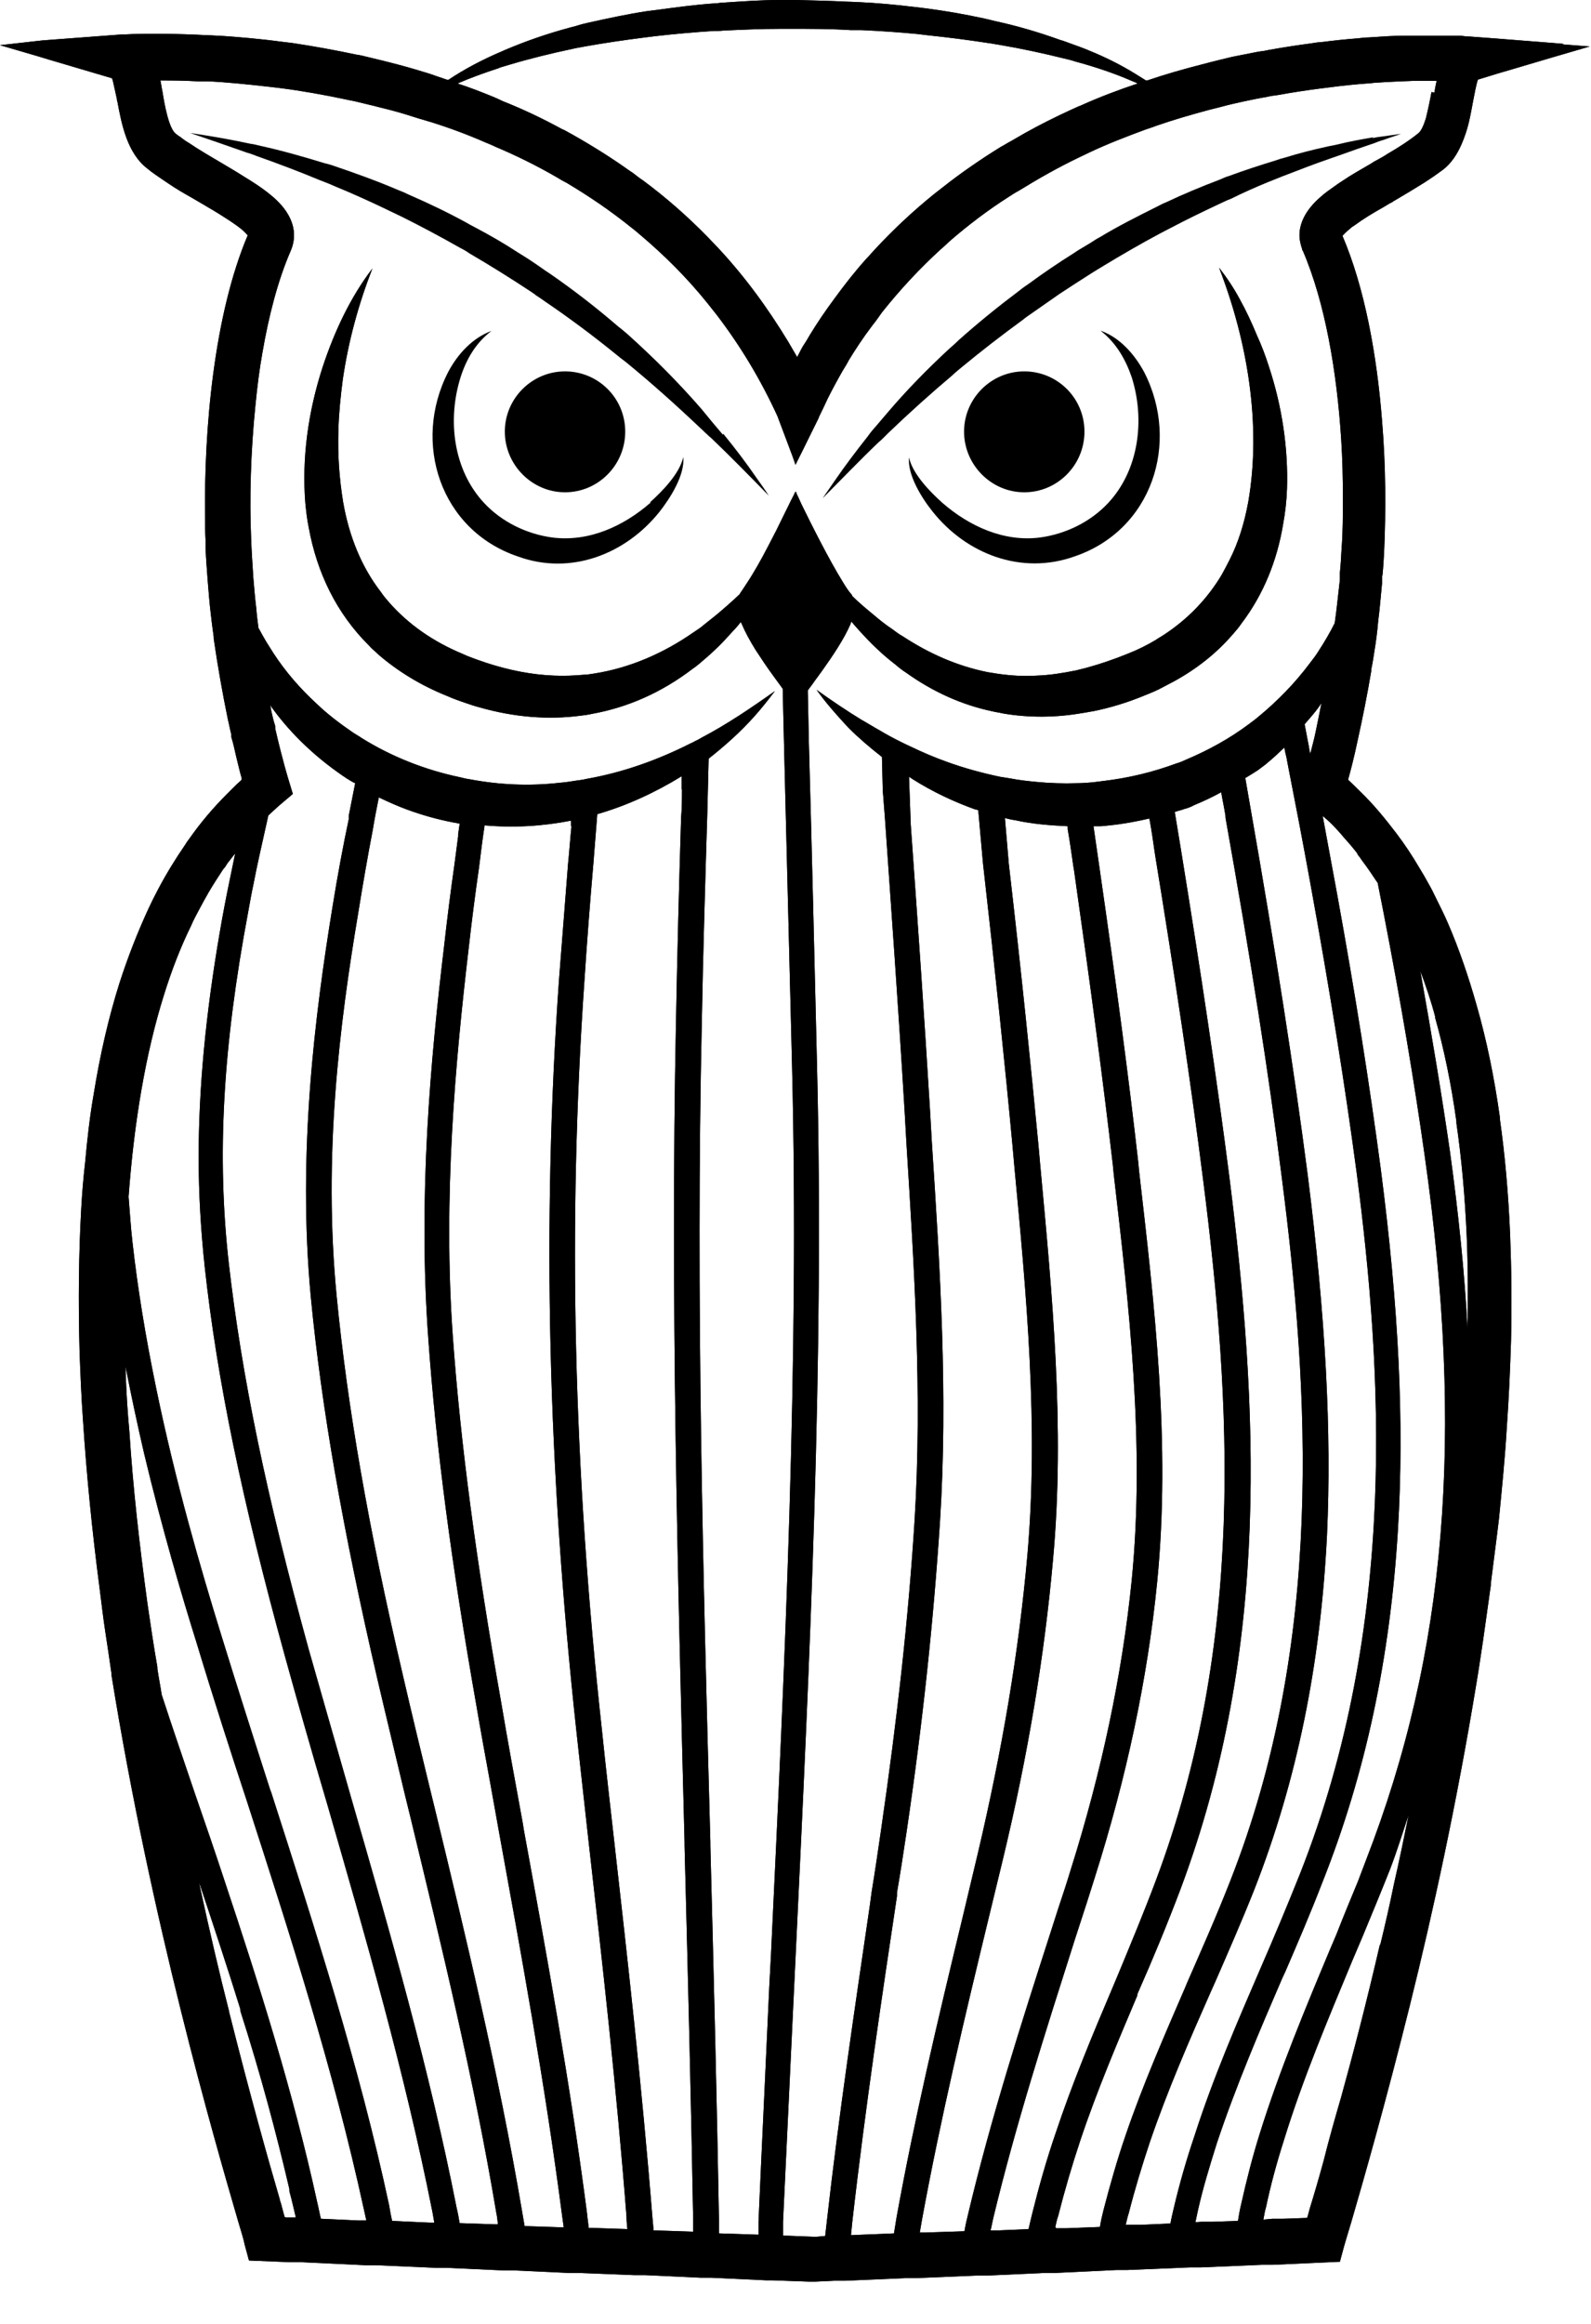 <svg width="37" height="54" viewBox="0 0 37 54" fill="none" xmlns="http://www.w3.org/2000/svg">
<path d="M33.29 2.14C33.26 2.31 33.21 2.55 33.16 2.75C33.11 2.91 33.05 3.05 32.98 3.1C32.77 3.27 32.52 3.43 32.26 3.58C32.19 3.63 32.11 3.67 32.04 3.71C31.98 3.74 31.93 3.77 31.87 3.81C31.65 3.94 31.43 4.06 31.24 4.19C31.16 4.24 31.09 4.29 31.02 4.34C30.92 4.41 30.82 4.48 30.73 4.56C30.34 4.89 30.22 5.21 30.22 5.47C30.22 5.58 30.25 5.69 30.28 5.78C30.28 5.8 30.29 5.82 30.3 5.83C30.82 7.04 31.09 8.65 31.19 10.2C31.22 10.66 31.23 11.12 31.23 11.55C31.23 11.97 31.23 12.37 31.2 12.74C31.19 12.93 31.18 13.12 31.16 13.31V13.47C31.12 13.8 31.09 14.14 31.04 14.48C30.93 14.7 30.8 14.92 30.67 15.12C30.61 15.22 30.54 15.31 30.47 15.4C30.12 15.87 29.71 16.29 29.26 16.66C29.19 16.72 29.12 16.77 29.04 16.83C28.6 17.16 28.11 17.43 27.59 17.65C27.52 17.68 27.44 17.72 27.36 17.74C26.82 17.94 26.25 18.08 25.65 18.15C25.57 18.16 25.49 18.17 25.41 18.18C25.29 18.19 25.17 18.2 25.04 18.2C24.73 18.21 24.41 18.2 24.1 18.17C23.9 18.15 23.7 18.13 23.5 18.09C23.42 18.08 23.33 18.06 23.25 18.05C22.83 17.96 22.42 17.85 22.01 17.7C21.73 17.6 21.45 17.48 21.18 17.35C21.09 17.31 21.01 17.27 20.93 17.23C20.77 17.15 20.62 17.07 20.47 16.98C20.36 16.92 20.15 16.79 20.04 16.73C19.68 16.51 19.34 16.28 18.99 16.03C19.21 16.34 19.47 16.63 19.73 16.91C19.97 17.15 20.24 17.38 20.51 17.59L20.53 18.38C20.55 18.59 20.56 18.79 20.58 19.01C20.71 20.89 20.89 23.36 21.04 25.86L21.08 26.57C21.26 29.44 21.45 32.4 21.27 35.32C21.13 37.57 20.87 39.91 20.49 42.52C20.42 43 20.35 43.49 20.27 43.97L20.23 44.27C19.88 46.66 19.51 49.13 19.23 51.61L19.19 51.96L18.97 51.98L18.21 51.95V51.63C18.28 50.14 18.35 48.66 18.42 47.19L18.51 45.3C18.83 38.58 19.17 31.63 19 24.75C18.94 22.25 18.88 19.72 18.81 17.22L18.78 15.75L18.73 16.13C18.73 16.13 18.75 16.1 18.76 16.08C18.8 16.02 18.85 15.96 18.9 15.89C18.96 15.8 19.04 15.7 19.11 15.6C19.36 15.25 19.63 14.85 19.78 14.5C19.78 14.48 19.8 14.46 19.8 14.44C19.85 14.51 19.92 14.58 19.98 14.65C20.25 14.95 20.53 15.22 20.82 15.44C20.9 15.51 20.99 15.58 21.07 15.63C21.7 16.08 22.37 16.38 23.08 16.53C23.16 16.55 23.25 16.56 23.33 16.58C23.92 16.68 24.54 16.68 25.17 16.57C25.25 16.56 25.33 16.54 25.41 16.53C25.81 16.45 26.21 16.33 26.62 16.16C26.77 16.1 26.92 16.04 27.06 15.96C27.14 15.92 27.21 15.88 27.29 15.84C27.84 15.54 28.3 15.17 28.67 14.74C28.74 14.66 28.81 14.58 28.87 14.49C29.38 13.82 29.7 13.03 29.84 12.18C29.89 11.91 29.92 11.64 29.93 11.36C29.96 10.43 29.82 9.46 29.51 8.52C29.43 8.27 29.34 8.03 29.23 7.79C29.11 7.5 28.98 7.22 28.83 6.95C28.69 6.69 28.53 6.45 28.35 6.22C29.01 7.92 29.34 9.87 29.03 11.66C28.94 12.15 28.8 12.61 28.59 13.02C28.53 13.14 28.47 13.25 28.41 13.36C28.08 13.91 27.64 14.37 27.1 14.73C27.03 14.78 26.95 14.82 26.88 14.87C26.68 14.99 26.46 15.1 26.23 15.19C25.91 15.32 25.59 15.43 25.26 15.52C25.18 15.54 25.1 15.56 25.02 15.58C24.72 15.64 24.42 15.69 24.11 15.7C23.81 15.72 23.51 15.7 23.22 15.66C23.14 15.65 23.05 15.63 22.97 15.62C22.27 15.48 21.61 15.19 21 14.79C20.91 14.74 20.83 14.68 20.75 14.62C20.6 14.52 20.46 14.41 20.32 14.29C20.15 14.15 19.98 14.01 19.82 13.85C19.82 13.83 19.8 13.81 19.79 13.8C19.73 13.73 19.67 13.64 19.61 13.54C19.28 13.01 18.87 12.19 18.64 11.72C18.59 11.61 18.55 11.52 18.52 11.46C18.52 11.44 18.51 11.43 18.5 11.42C18.5 11.43 18.49 11.45 18.48 11.46C18.46 11.51 18.43 11.56 18.39 11.64C18.32 11.79 18.22 11.98 18.11 12.21C18.04 12.36 17.95 12.52 17.87 12.68C17.71 12.99 17.53 13.31 17.37 13.55C17.31 13.64 17.26 13.72 17.21 13.79C17.21 13.79 17.21 13.8 17.2 13.81C17.03 13.97 16.85 14.13 16.67 14.28C16.57 14.36 16.47 14.44 16.37 14.52C16.29 14.59 16.21 14.64 16.12 14.7C15.43 15.18 14.65 15.52 13.83 15.65C13.75 15.66 13.67 15.68 13.58 15.68C13.36 15.7 13.12 15.71 12.89 15.7C12.35 15.68 11.82 15.57 11.3 15.4C11.22 15.37 11.15 15.35 11.07 15.32C10.97 15.28 10.87 15.25 10.77 15.2C10.07 14.91 9.5 14.51 9.05 14C8.98 13.92 8.92 13.85 8.86 13.76C8.41 13.18 8.12 12.47 7.98 11.67C7.89 11.12 7.85 10.56 7.87 9.99C7.88 9.6 7.92 9.22 7.97 8.83C8.1 7.93 8.34 7.06 8.66 6.24C8.14 6.92 7.77 7.72 7.5 8.54C7.16 9.59 7.02 10.66 7.1 11.68C7.12 11.88 7.14 12.07 7.18 12.26C7.37 13.3 7.82 14.25 8.59 15.01C8.65 15.08 8.73 15.14 8.8 15.21C9.24 15.59 9.77 15.92 10.39 16.17C10.57 16.25 10.75 16.31 10.93 16.37C11.01 16.4 11.09 16.42 11.16 16.44C11.97 16.67 12.76 16.73 13.51 16.63C13.59 16.62 13.68 16.61 13.76 16.59C14.6 16.44 15.39 16.09 16.11 15.54C16.2 15.48 16.28 15.41 16.36 15.34C16.6 15.14 16.83 14.91 17.04 14.67C17.11 14.6 17.17 14.53 17.23 14.45C17.23 14.47 17.24 14.48 17.25 14.5C17.33 14.69 17.44 14.89 17.57 15.1C17.7 15.3 17.84 15.51 17.98 15.7C18.1 15.86 18.21 16.02 18.31 16.15L18.2 15.91L18.24 17.59C18.3 19.98 18.36 22.4 18.42 24.78C18.59 31.69 18.25 38.67 17.93 45.42L17.89 46.17C17.81 47.97 17.72 49.79 17.64 51.62V51.93L16.72 51.9V51.58C16.67 48.73 16.6 45.95 16.52 42.89V42.81C16.35 36.58 16.18 30.15 16.32 23.81C16.35 22.17 16.4 20.51 16.45 18.86L16.48 17.63C16.86 17.33 17.22 17.01 17.55 16.64C17.71 16.46 17.87 16.26 18.02 16.06C17.47 16.45 16.91 16.83 16.32 17.14C16.32 17.14 16.22 17.2 16.17 17.22C16.13 17.24 16.1 17.26 16.07 17.27C15.3 17.66 14.49 17.95 13.64 18.1C13.56 18.12 13.48 18.13 13.4 18.14C13.28 18.16 13.15 18.18 13.02 18.19C12.32 18.27 11.62 18.24 10.93 18.11C10.85 18.1 10.77 18.08 10.69 18.06C9.88 17.89 9.1 17.58 8.41 17.15C8.34 17.1 8.26 17.06 8.19 17.01C7.9 16.81 7.62 16.6 7.36 16.35C6.98 16 6.64 15.61 6.36 15.18C6.3 15.09 6.25 15 6.19 14.91C6.13 14.81 6.07 14.7 6.01 14.59C5.99 14.43 5.97 14.28 5.96 14.14C5.93 13.9 5.91 13.65 5.89 13.41C5.87 13.1 5.85 12.8 5.84 12.51C5.8 11.59 5.83 10.5 5.94 9.42C5.98 9.01 6.03 8.6 6.1 8.21C6.25 7.34 6.46 6.52 6.76 5.83C6.89 5.53 6.92 5.06 6.33 4.56C6.19 4.44 6.02 4.32 5.83 4.2C5.76 4.16 5.69 4.11 5.62 4.07C5.48 3.98 5.34 3.9 5.19 3.81C4.92 3.65 4.64 3.49 4.39 3.32C4.32 3.28 4.25 3.23 4.19 3.18C4.15 3.16 4.12 3.13 4.09 3.11C3.93 2.99 3.83 2.46 3.78 2.14C3.76 2.05 3.75 1.96 3.73 1.87H3.74C3.98 1.87 4.27 1.87 4.59 1.89C4.67 1.89 4.75 1.89 4.84 1.89C5.27 1.91 5.76 1.96 6.29 2.02C6.37 2.03 6.46 2.04 6.54 2.05C7.01 2.11 7.52 2.2 8.04 2.31C8.12 2.33 8.2 2.34 8.28 2.36C8.54 2.42 8.81 2.49 9.09 2.56C9.32 2.62 9.54 2.69 9.76 2.76C9.84 2.78 9.92 2.81 10 2.83C10.45 2.97 10.88 3.13 11.29 3.31C11.36 3.34 11.44 3.37 11.52 3.41C12.02 3.62 12.5 3.86 12.95 4.12C13.03 4.17 13.1 4.21 13.18 4.25C13.7 4.56 14.2 4.9 14.66 5.27C14.74 5.33 14.81 5.39 14.88 5.45C15.45 5.93 15.98 6.46 16.44 7.03C16.52 7.13 16.59 7.22 16.67 7.32C17.22 8.04 17.69 8.82 18.08 9.67L18.43 10.6L18.5 10.8L18.67 10.46L19.04 9.71C19.04 9.71 19.04 9.69 19.05 9.68C19.12 9.54 19.19 9.39 19.25 9.26C19.36 9.04 19.48 8.82 19.6 8.61C19.65 8.53 19.7 8.45 19.74 8.37C19.9 8.11 20.07 7.85 20.26 7.6C20.27 7.59 20.28 7.57 20.29 7.56C20.37 7.46 20.44 7.36 20.51 7.26C20.94 6.72 21.39 6.24 21.87 5.8C21.95 5.73 22.02 5.67 22.09 5.6C22.53 5.22 22.98 4.88 23.45 4.58C23.53 4.53 23.6 4.48 23.68 4.44C24.15 4.15 24.61 3.89 25.09 3.66C25.17 3.62 25.24 3.59 25.32 3.55C25.76 3.34 26.21 3.17 26.64 3.01C26.72 2.98 26.8 2.96 26.87 2.93C27.3 2.78 27.72 2.66 28.13 2.55C28.21 2.53 28.29 2.51 28.37 2.49C28.55 2.44 28.73 2.4 28.91 2.36C29.1 2.32 29.29 2.28 29.47 2.25C29.55 2.23 29.63 2.22 29.71 2.21C30.04 2.15 30.37 2.1 30.68 2.06C30.76 2.05 30.84 2.04 30.92 2.03C31.22 1.99 31.52 1.96 31.79 1.94C31.87 1.94 31.95 1.92 32.03 1.92C32.32 1.9 32.6 1.89 32.84 1.88C32.92 1.88 33 1.88 33.08 1.88C33.19 1.88 33.29 1.88 33.39 1.88H33.41C33.39 1.97 33.37 2.06 33.36 2.15M31.56 19.84C31.56 19.84 31.64 19.94 31.67 19.99C31.8 20.16 31.92 20.34 32.04 20.52L32.17 21.18C32.58 23.29 32.89 25.14 33.13 26.84C34.06 33.36 33.64 38.41 31.77 43.22L31.58 43.72C31.41 44.13 31.24 44.54 31.08 44.95L30.91 45.35C30.37 46.64 29.76 48.1 29.3 49.57C29.13 50.11 28.99 50.66 28.86 51.24C28.83 51.36 28.81 51.49 28.79 51.61L28.2 51.63H27.94L27.8 51.64C27.82 51.55 27.84 51.45 27.86 51.36C27.97 50.87 28.12 50.37 28.3 49.8C28.74 48.48 29.31 47.15 29.82 45.97L29.89 45.82C30.18 45.15 30.48 44.45 30.75 43.75C31.76 41.21 32.33 38.52 32.51 35.55C32.66 33.06 32.53 30.39 32.11 27.16C31.85 25.2 31.52 23.11 31.1 20.8C30.99 20.19 30.87 19.57 30.76 18.96C30.83 19.02 30.9 19.08 30.97 19.15C31.07 19.25 31.17 19.36 31.26 19.47C31.37 19.59 31.48 19.72 31.58 19.85M33.37 23.63C33.58 24.37 33.75 25.19 33.87 26.06V26.1C33.99 26.92 34.07 27.81 34.11 28.74C34.14 29.43 34.14 30.15 34.13 30.89C34.06 29.58 33.92 28.21 33.72 26.76C33.53 25.45 33.3 24.07 33.03 22.56C33.16 22.91 33.28 23.26 33.38 23.64M32.09 45.19C31.78 46.53 31.47 47.72 31.19 48.73C31.05 49.21 30.91 49.7 30.78 50.22C30.66 50.66 30.55 51.03 30.46 51.32C30.44 51.4 30.42 51.47 30.4 51.54L29.84 51.56H29.59L29.38 51.58C29.4 51.49 29.41 51.39 29.44 51.3C29.55 50.78 29.69 50.26 29.86 49.73C30.3 48.3 30.89 46.91 31.45 45.56L31.68 45.02C31.9 44.49 32.12 43.96 32.33 43.43C32.49 43.01 32.62 42.59 32.76 42.17C32.65 42.71 32.54 43.25 32.42 43.77C32.32 44.26 32.21 44.74 32.1 45.19M30.69 16.55C30.66 16.7 30.63 16.85 30.6 16.99C30.56 17.19 30.51 17.36 30.47 17.52C30.45 17.43 30.44 17.34 30.42 17.25L30.34 16.83C30.45 16.7 30.57 16.57 30.67 16.43C30.69 16.4 30.71 16.37 30.73 16.34C30.72 16.41 30.7 16.48 30.69 16.55ZM26.26 51.7H26.18C26.2 51.61 26.22 51.52 26.25 51.43C26.39 50.88 26.56 50.32 26.74 49.78C27.15 48.58 27.66 47.41 28.16 46.28L28.25 46.08C28.56 45.37 28.88 44.64 29.17 43.91C30.16 41.38 30.71 38.69 30.86 35.68C30.97 33.28 30.83 30.61 30.41 27.29C30.09 24.84 29.67 22.13 29.08 18.77L28.96 18.08C29.06 18.02 29.16 17.96 29.25 17.9C29.29 17.87 29.33 17.84 29.37 17.81C29.41 17.78 29.44 17.76 29.47 17.73C29.61 17.62 29.74 17.49 29.87 17.37C29.88 17.45 29.9 17.53 29.92 17.61L29.94 17.72C30.12 18.64 30.3 19.57 30.47 20.51C30.94 23.09 31.28 25.23 31.55 27.25C32.14 31.78 32.53 37.74 30.23 43.55C29.93 44.3 29.62 45.04 29.31 45.75C28.77 47 28.21 48.29 27.78 49.63C27.59 50.19 27.43 50.75 27.3 51.3C27.27 51.43 27.24 51.55 27.22 51.67L26.55 51.7H26.3H26.26ZM24.55 51.76H24.54C24.56 51.67 24.58 51.57 24.61 51.49C24.76 50.9 24.93 50.32 25.12 49.75C25.51 48.58 26.01 47.41 26.45 46.37V46.34C26.8 45.55 27.14 44.73 27.45 43.91C29.57 38.26 29.25 32.61 28.59 27.35C28.3 25.09 27.94 22.67 27.46 19.72L27.32 18.87C27.39 18.84 27.47 18.83 27.54 18.8C27.62 18.78 27.7 18.75 27.77 18.71C27.99 18.62 28.2 18.52 28.4 18.41C28.43 18.59 28.47 18.77 28.5 18.96V19C29.09 22.31 29.51 24.97 29.81 27.37C30.45 32.33 30.8 38.15 28.61 43.71C28.29 44.53 27.92 45.36 27.61 46.07L27.56 46.19C27.08 47.3 26.58 48.44 26.18 49.61C25.98 50.19 25.81 50.79 25.66 51.37C25.63 51.49 25.6 51.62 25.58 51.75L24.81 51.78H24.56L24.55 51.76ZM23.04 51.82C23.06 51.73 23.08 51.64 23.1 51.54C23.62 49.38 24.29 47.29 25 45.06C25.09 44.78 25.18 44.51 25.27 44.23L25.46 43.63C26.2 41.3 26.69 38.99 26.91 36.77C27.23 33.55 26.85 30.33 26.49 27.21L26.47 27C26.25 25.05 25.97 22.94 25.57 20.17L25.43 19.2C25.43 19.2 25.52 19.2 25.56 19.2C25.64 19.2 25.72 19.19 25.8 19.18C26.11 19.15 26.43 19.09 26.73 19.02C26.78 19.29 26.82 19.57 26.86 19.85C27.34 22.79 27.7 25.2 27.98 27.42C28.64 32.6 28.96 38.17 26.88 43.7C26.61 44.42 26.31 45.14 26.02 45.84L25.89 46.15C25.4 47.3 24.93 48.43 24.55 49.57C24.33 50.21 24.16 50.82 24.01 51.42C23.98 51.54 23.95 51.67 23.92 51.8L23.23 51.83H23.03L23.04 51.82ZM21.39 51.88C21.41 51.78 21.42 51.69 21.44 51.59C21.87 49.24 22.44 46.85 23 44.54L23.32 43.22C23.91 40.77 24.29 38.48 24.49 36.23C24.77 33.17 24.47 30.07 24.19 27.06L24.15 26.61C23.97 24.73 23.76 22.66 23.46 20.07L23.37 19.01C23.45 19.03 23.53 19.05 23.61 19.06C24.01 19.15 24.42 19.18 24.83 19.2V19.27C24.88 19.55 24.92 19.84 24.96 20.12L24.98 20.24C25.37 22.98 25.65 25.09 25.88 27.07L25.9 27.28C26.26 30.37 26.63 33.57 26.32 36.71C26.1 38.9 25.62 41.17 24.9 43.45C24.81 43.75 24.71 44.05 24.61 44.35L24.44 44.88C23.75 47.02 23.04 49.23 22.51 51.47C22.48 51.59 22.45 51.72 22.43 51.85L21.51 51.88H21.4H21.39ZM19.79 51.94C19.8 51.84 19.81 51.74 19.82 51.64C20.12 48.99 20.53 46.26 20.86 44.06V43.98C20.94 43.52 21.01 43.06 21.08 42.59C21.46 40.03 21.71 37.66 21.86 35.36C22.05 32.41 21.86 29.43 21.67 26.53L21.63 25.83C21.5 23.68 21.35 21.54 21.18 19.16L21.14 18.05C21.14 18.05 21.2 18.09 21.23 18.11C21.69 18.4 22.18 18.63 22.68 18.81C22.7 18.81 22.73 18.82 22.75 18.83L22.86 20.06C23.15 22.62 23.37 24.72 23.55 26.66L23.59 27.11C23.87 30.08 24.16 33.14 23.89 36.17C23.69 38.4 23.31 40.65 22.74 43.07L22.39 44.54C21.81 46.94 21.27 49.21 20.85 51.53C20.83 51.65 20.81 51.77 20.79 51.9L19.81 51.94H19.78H19.79ZM10.66 19.39C10.63 19.62 10.6 19.85 10.57 20.08C10.48 20.71 10.4 21.34 10.33 21.97C10.01 24.64 9.72 27.81 9.96 31.1C10.14 33.63 10.5 36.35 11.08 39.64C11.18 40.23 11.29 40.83 11.4 41.43L11.59 42.49C12.12 45.4 12.67 48.4 13.07 51.47L13.11 51.76L12.2 51.73C12.18 51.61 12.16 51.49 12.14 51.38C11.59 48.14 10.81 44.91 10.12 42.06L10.01 41.61C9.79 40.71 9.57 39.8 9.36 38.89C8.56 35.47 8.08 32.69 7.83 30.13C7.51 26.84 7.9 23.78 8.33 21.22C8.44 20.54 8.55 19.9 8.67 19.28C8.71 19.03 8.76 18.78 8.81 18.53C9.02 18.63 9.24 18.73 9.46 18.81C9.81 18.94 10.17 19.04 10.53 19.11C10.58 19.12 10.64 19.13 10.69 19.14L10.65 19.42L10.66 19.39ZM13.29 19.2C13.26 19.49 13.24 19.79 13.21 20.08C13.14 20.98 13.07 21.88 13 22.77C12.6 28.41 12.74 34.13 13.41 40.28L13.7 42.9C14 45.54 14.34 48.53 14.57 51.51C14.57 51.61 14.58 51.71 14.59 51.8L13.69 51.77C13.68 51.65 13.66 51.54 13.65 51.42C13.26 48.41 12.71 45.41 12.18 42.51L12.16 42.38C11.99 41.45 11.81 40.48 11.65 39.53C11.07 36.25 10.71 33.55 10.53 31.05C10.3 27.81 10.59 24.67 10.9 22.03C10.97 21.41 11.05 20.78 11.14 20.16C11.18 19.83 11.22 19.51 11.27 19.18C11.95 19.24 12.62 19.2 13.28 19.07V19.2H13.29ZM15.86 18.34C15.86 18.56 15.86 18.77 15.84 18.99C15.79 20.59 15.75 22.19 15.72 23.78C15.59 30.13 15.76 36.58 15.92 42.81V42.89C16 45.97 16.07 48.76 16.12 51.56C16.12 51.66 16.12 51.76 16.12 51.86L15.2 51.83L15.17 51.5C14.93 48.5 14.59 45.49 14.29 42.84C14.19 41.96 14.09 41.09 14 40.22C13.33 34.13 13.2 28.43 13.59 22.81C13.65 21.89 13.72 20.98 13.8 20.06L13.89 18.92C14.58 18.72 15.23 18.42 15.85 18.04V18.34H15.86ZM10.69 51.67C10.67 51.55 10.65 51.43 10.62 51.31C9.98 48.06 9.06 44.87 8.17 41.79L8.03 41.3C7.75 40.32 7.46 39.32 7.18 38.33C6.19 34.74 5.62 31.97 5.32 29.35C5.04 26.86 5.18 24.34 5.77 21.2C5.81 20.98 5.85 20.75 5.9 20.52C5.98 20.1 6.08 19.67 6.18 19.22L6.24 18.95C6.34 18.86 6.44 18.76 6.55 18.67L6.81 18.45L6.71 18.12C6.71 18.12 6.57 17.67 6.4 16.93V16.87C6.36 16.75 6.33 16.62 6.3 16.48C6.3 16.45 6.29 16.41 6.28 16.38C6.3 16.41 6.32 16.44 6.35 16.48C6.79 17.08 7.35 17.6 7.96 18.02C8.03 18.07 8.11 18.12 8.18 18.16C8.21 18.18 8.24 18.19 8.26 18.2C8.21 18.46 8.16 18.71 8.11 18.96V19.04C7.99 19.6 7.85 20.34 7.73 21.09C7.33 23.55 6.91 26.79 7.23 30.16C7.48 32.73 7.97 35.54 8.77 38.99C8.98 39.89 9.2 40.79 9.41 41.68L9.55 42.25C10.27 45.23 11.02 48.31 11.54 51.41C11.56 51.5 11.57 51.6 11.58 51.69H11.54L10.65 51.66L10.69 51.67ZM9.12 51.61C9.09 51.49 9.07 51.37 9.05 51.25C8.35 47.98 7.31 44.77 6.31 41.66L6.28 41.58C5.9 40.4 5.51 39.18 5.14 37.98C4.67 36.46 4.08 34.44 3.63 32.25C3.38 31.04 3.2 29.93 3.08 28.86C3.04 28.52 3.02 28.16 2.99 27.81C3.12 26.05 3.39 24.47 3.81 23.13C3.99 22.55 4.2 22.01 4.44 21.52C4.5 21.38 4.57 21.25 4.64 21.12C4.71 20.99 4.78 20.86 4.85 20.74C4.96 20.55 5.08 20.37 5.19 20.2C5.23 20.16 5.26 20.11 5.29 20.06C5.35 19.98 5.41 19.91 5.47 19.83C5.43 20.02 5.39 20.22 5.35 20.41C5.26 20.84 5.18 21.26 5.11 21.67C4.78 23.59 4.62 25.3 4.62 26.89C4.62 27.75 4.67 28.58 4.76 29.43C5.05 32.08 5.63 34.87 6.63 38.5C6.91 39.51 7.22 40.61 7.62 41.96C8.5 45.01 9.41 48.15 10.05 51.37C10.07 51.46 10.08 51.55 10.1 51.65H9.99L9.13 51.61H9.12ZM7.46 51.55C7.43 51.43 7.41 51.31 7.38 51.19C6.81 48.58 6.01 46.07 5.24 43.76C5.01 43.06 4.77 42.36 4.53 41.67C4.26 40.87 4 40.12 3.76 39.38C3.73 39.18 3.69 38.98 3.66 38.78V38.74C3.57 38.23 3.5 37.74 3.43 37.27C3.24 35.88 3.09 34.54 3.01 33.28C3 33.16 2.99 33.04 2.98 32.93C2.95 32.55 2.93 32.17 2.92 31.8C2.92 31.79 2.92 31.77 2.92 31.76C3.05 32.42 3.19 33.08 3.35 33.77C3.77 35.53 4.24 37.12 4.57 38.17C4.96 39.46 5.38 40.76 5.74 41.85C6.73 44.91 7.75 48.07 8.46 51.33C8.48 51.42 8.5 51.51 8.52 51.6H8.34L7.47 51.56L7.46 51.55ZM6.62 51.52C6.6 51.45 6.58 51.38 6.56 51.3C6.55 51.25 6.53 51.19 6.51 51.13V51.12C6.24 50.2 5.81 48.67 5.33 46.76C5.33 46.76 5.33 46.76 5.33 46.75C5.1 45.85 4.87 44.86 4.64 43.8C4.64 43.77 4.63 43.74 4.62 43.71C4.95 44.7 5.28 45.69 5.59 46.69V46.73C6.07 48.23 6.43 49.59 6.73 50.87V50.92C6.79 51.13 6.83 51.33 6.88 51.53H6.65L6.62 51.52ZM11.6 1.58C11.68 1.55 11.77 1.53 11.86 1.5C12.33 1.36 12.82 1.24 13.34 1.13C13.42 1.11 13.51 1.1 13.6 1.08C14.05 1 14.52 0.93 15 0.87C15.08 0.86 15.16 0.85 15.24 0.84C15.68 0.79 16.13 0.75 16.59 0.72C16.67 0.72 16.75 0.72 16.83 0.71C17.27 0.69 17.71 0.67 18.15 0.67C18.23 0.67 18.31 0.67 18.39 0.67C18.86 0.67 19.32 0.67 19.79 0.7C19.87 0.7 19.95 0.7 20.04 0.7C20.48 0.72 20.91 0.75 21.33 0.79C21.42 0.8 21.5 0.81 21.58 0.82C22.06 0.87 22.53 0.93 22.98 1C23.07 1.01 23.15 1.03 23.23 1.04C23.76 1.13 24.27 1.24 24.75 1.36C24.84 1.38 24.92 1.4 25.01 1.43C25.49 1.56 25.93 1.71 26.32 1.88C26.37 1.9 26.42 1.92 26.46 1.94C26.01 2.09 25.56 2.26 25.14 2.45C25.06 2.48 24.98 2.52 24.91 2.55C24.54 2.72 24.18 2.9 23.84 3.09C23.73 3.15 23.62 3.22 23.51 3.28C23.43 3.32 23.36 3.37 23.28 3.41C22.81 3.7 22.36 4.01 21.94 4.34C21.86 4.4 21.79 4.46 21.71 4.52C21.23 4.91 20.79 5.32 20.38 5.76C20.3 5.84 20.23 5.93 20.15 6.01C19.88 6.31 19.63 6.63 19.39 6.96C19.19 7.23 19 7.51 18.83 7.79C18.78 7.88 18.73 7.96 18.67 8.05C18.64 8.1 18.61 8.16 18.58 8.22C18.57 8.24 18.55 8.27 18.54 8.3C18.47 8.18 18.4 8.06 18.33 7.94C17.85 7.15 17.31 6.41 16.68 5.74C16.6 5.66 16.53 5.58 16.45 5.5C15.99 5.03 15.49 4.59 14.95 4.19C14.87 4.14 14.8 4.08 14.72 4.02C14.69 4 14.66 3.98 14.63 3.96C14.21 3.66 13.76 3.38 13.3 3.12C13.22 3.08 13.15 3.03 13.07 3C12.63 2.76 12.17 2.54 11.69 2.35C11.61 2.31 11.54 2.28 11.47 2.25C11.2 2.14 10.92 2.03 10.64 1.94C10.94 1.81 11.27 1.69 11.61 1.58M36.37 1.02L36.13 1L35.11 0.92L34.86 0.9L34.19 0.85C34.19 0.85 34.1 0.85 33.97 0.83C33.9 0.83 33.82 0.83 33.72 0.83C33.51 0.83 33.23 0.83 32.89 0.83C32.81 0.83 32.74 0.83 32.65 0.83C32.4 0.83 32.13 0.85 31.83 0.87C31.75 0.87 31.67 0.88 31.59 0.89C31.32 0.91 31.03 0.94 30.72 0.98C30.64 0.98 30.56 1 30.48 1.01C30.17 1.05 29.85 1.1 29.51 1.16C29.43 1.18 29.35 1.19 29.27 1.2C29.07 1.24 28.87 1.28 28.66 1.32C28.49 1.36 28.33 1.4 28.17 1.44C28.09 1.46 28.02 1.48 27.94 1.5C27.51 1.61 27.09 1.73 26.68 1.87C26.68 1.87 26.66 1.87 26.65 1.87C26.57 1.82 26.49 1.77 26.41 1.72C26.07 1.51 25.71 1.33 25.34 1.18C25.2 1.12 25.06 1.07 24.92 1.02C24.83 0.99 24.74 0.95 24.66 0.93C24.16 0.75 23.65 0.6 23.14 0.49C23.06 0.47 22.98 0.45 22.89 0.43C22.43 0.33 21.97 0.25 21.5 0.19C21.42 0.18 21.33 0.17 21.25 0.16C20.83 0.11 20.41 0.07 19.98 0.05C19.9 0.05 19.81 0.04 19.73 0.04C19.32 0.02 18.92 0.01 18.51 0C18.46 0 18.41 0 18.37 0C18.29 0 18.21 0 18.13 0C17.72 0 17.29 0.03 16.84 0.06C16.76 0.06 16.68 0.08 16.6 0.08C16.17 0.11 15.72 0.17 15.28 0.23C15.2 0.24 15.12 0.25 15.04 0.26C14.58 0.33 14.12 0.43 13.67 0.53C13.58 0.55 13.5 0.57 13.41 0.6C12.9 0.73 12.41 0.89 11.94 1.08C11.85 1.12 11.76 1.15 11.68 1.19C11.23 1.38 10.81 1.6 10.42 1.86C10.35 1.84 10.28 1.81 10.21 1.79C10.13 1.76 10.06 1.74 9.98 1.71C9.75 1.64 9.52 1.57 9.29 1.51C9.03 1.44 8.78 1.38 8.53 1.32C8.45 1.3 8.37 1.28 8.29 1.27C7.77 1.16 7.27 1.07 6.8 1C6.71 0.99 6.63 0.98 6.55 0.97C6.03 0.9 5.54 0.86 5.1 0.83C5.01 0.83 4.93 0.82 4.85 0.82C4.09 0.78 3.51 0.78 3.17 0.79C3.06 0.79 2.97 0.8 2.91 0.8C2.87 0.8 2.85 0.8 2.84 0.8L1.24 0.92L0.98 0.94L0 1.05L0.89 1.31L1.12 1.38L2.61 1.82C2.61 1.82 2.61 1.85 2.62 1.86C2.65 1.98 2.69 2.18 2.72 2.31C2.72 2.33 2.72 2.35 2.73 2.36C2.83 2.9 2.96 3.56 3.43 3.92C3.55 4.02 3.69 4.11 3.82 4.2C3.89 4.25 3.96 4.29 4.03 4.34C4.23 4.47 4.44 4.58 4.64 4.7C4.86 4.83 5.07 4.95 5.25 5.07C5.33 5.12 5.39 5.16 5.46 5.21C5.65 5.34 5.73 5.43 5.76 5.47C4.98 7.31 4.74 9.97 4.77 12.03C4.77 12.2 4.77 12.38 4.78 12.54C4.78 12.6 4.78 12.67 4.78 12.73C4.79 12.97 4.81 13.23 4.83 13.49C4.85 13.74 4.87 14 4.9 14.25C4.92 14.42 4.94 14.6 4.97 14.8V14.84C5.06 15.46 5.17 16.09 5.3 16.72C5.33 16.84 5.35 16.96 5.38 17.07V17.13C5.43 17.29 5.46 17.44 5.49 17.57C5.54 17.77 5.58 17.95 5.62 18.08C5.62 18.09 5.62 18.11 5.62 18.12C5.62 18.12 5.6 18.14 5.59 18.15C5.53 18.2 5.48 18.25 5.42 18.31C5.41 18.32 5.4 18.33 5.39 18.34C5.35 18.38 5.31 18.42 5.27 18.46C4.96 18.77 4.67 19.11 4.41 19.48C4.37 19.53 4.33 19.59 4.3 19.64C4.08 19.96 3.87 20.3 3.68 20.66C3.6 20.81 3.53 20.95 3.46 21.1C3.21 21.64 2.98 22.22 2.78 22.84C2.53 23.63 2.33 24.49 2.18 25.42C2.09 25.93 2.03 26.46 1.98 27.01C1.94 27.36 1.91 27.71 1.89 28.07C1.83 29.12 1.82 30.23 1.85 31.4C1.87 31.92 1.89 32.46 1.93 33C2.01 34.24 2.14 35.57 2.32 36.94C2.34 37.1 2.36 37.26 2.38 37.42C2.42 37.74 2.47 38.06 2.52 38.39L2.59 38.87V38.91C3.52 44.68 4.98 49.7 5.53 51.59C5.61 51.86 5.67 52.05 5.69 52.16L5.79 52.53L6.78 52.57H7.03L8.51 52.64H8.76L10.14 52.7H10.39L11.71 52.76H11.96L13.25 52.82H13.49L14.76 52.87H15.01L16.3 52.93H16.54L17.82 52.99H17.96L18.8 53.02H18.97L19.4 53H19.65L21.03 52.94H21.28L22.7 52.88H22.95L24.26 52.82H24.51L25.97 52.75H26.22L27.67 52.69H27.92L29.34 52.63H29.59L31.12 52.56H31.16L31.26 52.19C31.29 52.08 31.35 51.89 31.43 51.62C31.71 50.66 32.22 48.88 32.79 46.59C33.32 44.46 33.88 41.89 34.33 39.15C34.39 38.8 34.44 38.45 34.49 38.12C34.55 37.69 34.61 37.26 34.67 36.84V36.8C34.72 36.4 34.77 36.01 34.82 35.62L34.86 35.29C34.93 34.58 35 33.88 35.04 33.2C35.09 32.5 35.12 31.81 35.14 31.16C35.16 30.31 35.15 29.49 35.12 28.72C35.08 27.75 35 26.84 34.88 26V25.96C34.75 25.03 34.57 24.16 34.34 23.36C34.15 22.69 33.93 22.05 33.68 21.47C33.59 21.26 33.49 21.06 33.39 20.86C33.34 20.76 33.29 20.65 33.23 20.55C33.16 20.42 33.09 20.3 33.01 20.17C32.84 19.88 32.66 19.61 32.47 19.36C32.21 19.02 31.94 18.69 31.64 18.4C31.55 18.31 31.45 18.21 31.35 18.12C31.41 17.91 31.49 17.6 31.57 17.22C31.69 16.68 31.8 16.13 31.89 15.59V15.55C31.92 15.42 31.94 15.28 31.96 15.15C32 14.91 32.03 14.68 32.05 14.44C32.09 14.14 32.11 13.85 32.14 13.56V13.39L32.15 13.37C32.17 13.18 32.18 12.98 32.19 12.8C32.23 11.88 32.23 10.84 32.14 9.77C32.02 8.25 31.74 6.7 31.22 5.48C31.25 5.45 31.3 5.39 31.39 5.32C31.42 5.29 31.46 5.26 31.51 5.23C31.7 5.09 31.93 4.95 32.18 4.81C32.23 4.78 32.28 4.75 32.33 4.72C32.35 4.71 32.38 4.7 32.4 4.68C32.64 4.54 32.89 4.39 33.13 4.24C33.2 4.19 33.27 4.15 33.34 4.1C33.41 4.05 33.48 4 33.55 3.95C33.75 3.8 33.89 3.58 33.99 3.35C34.06 3.19 34.12 3.01 34.16 2.84C34.2 2.67 34.23 2.5 34.26 2.34C34.29 2.19 34.33 1.96 34.37 1.85L34.86 1.7L35.1 1.63L36.08 1.34L36.32 1.27L36.97 1.08L36.32 1.03L36.37 1.02Z" fill="black"/>
<path d="M16.81 10.1C16.72 9.99 16.63 9.89 16.54 9.78C16.47 9.69 16.39 9.6 16.31 9.5C15.78 8.89 15.21 8.32 14.61 7.78C14.54 7.72 14.46 7.65 14.38 7.59C13.87 7.15 13.34 6.74 12.79 6.36C12.71 6.31 12.64 6.26 12.57 6.21C12.4 6.09 12.23 5.98 12.05 5.87C11.73 5.66 11.4 5.47 11.06 5.29C10.98 5.25 10.91 5.21 10.84 5.17C10.4 4.93 9.96 4.72 9.5 4.52C9.42 4.48 9.35 4.45 9.27 4.42C8.78 4.21 8.28 4.03 7.78 3.86C7.7 3.83 7.62 3.81 7.54 3.79C7.05 3.64 6.56 3.5 6.06 3.39C5.98 3.37 5.9 3.35 5.82 3.34C5.36 3.24 4.89 3.16 4.42 3.09C4.42 3.09 4.41 3.09 4.4 3.09C4.4 3.09 4.41 3.09 4.42 3.09C4.86 3.24 5.3 3.39 5.75 3.55C5.83 3.57 5.9 3.6 5.98 3.63C6.46 3.8 6.94 3.98 7.42 4.18C7.5 4.21 7.57 4.24 7.65 4.27C7.83 4.35 8.01 4.42 8.19 4.5C8.51 4.64 8.81 4.78 9.12 4.93C9.2 4.97 9.27 5 9.35 5.04C9.81 5.27 10.26 5.51 10.7 5.76C10.78 5.8 10.85 5.84 10.92 5.89C11.4 6.17 11.88 6.47 12.35 6.78C12.39 6.81 12.43 6.83 12.46 6.86C12.54 6.91 12.61 6.96 12.68 7.01C13.24 7.39 13.79 7.8 14.32 8.23C14.39 8.29 14.47 8.35 14.55 8.41C15.15 8.9 15.73 9.42 16.3 9.96C16.35 10 16.39 10.05 16.44 10.09C16.47 10.12 16.5 10.15 16.54 10.18C16.99 10.61 17.43 11.06 17.88 11.52C17.79 11.38 17.69 11.24 17.59 11.1C17.35 10.75 17.09 10.41 16.82 10.08" fill="black"/>
<path d="M31.94 3.19C31.65 3.24 31.37 3.29 31.09 3.36C31.01 3.38 30.93 3.39 30.85 3.41C30.53 3.48 30.21 3.56 29.89 3.66C29.81 3.68 29.74 3.7 29.66 3.73C29.3 3.84 28.93 3.96 28.58 4.09C28.5 4.11 28.43 4.15 28.35 4.18C27.93 4.34 27.52 4.51 27.12 4.7C27.04 4.73 26.97 4.77 26.89 4.81C26.45 5.03 26.01 5.25 25.58 5.51C25.5 5.55 25.43 5.6 25.35 5.65C25.22 5.73 25.09 5.8 24.96 5.89C24.61 6.11 24.27 6.34 23.93 6.59C23.86 6.64 23.78 6.69 23.71 6.75C23.23 7.11 22.76 7.49 22.31 7.89C22.24 7.96 22.16 8.03 22.08 8.1C21.57 8.57 21.08 9.07 20.63 9.6C20.55 9.69 20.48 9.78 20.4 9.87C20.32 9.96 20.25 10.04 20.18 10.14C19.92 10.47 19.66 10.81 19.42 11.16C19.32 11.3 19.23 11.44 19.13 11.58C19.57 11.14 19.99 10.7 20.43 10.28C20.48 10.24 20.52 10.2 20.57 10.15C20.6 10.12 20.63 10.09 20.66 10.06C21.14 9.6 21.64 9.15 22.15 8.72C22.22 8.65 22.3 8.59 22.37 8.53C22.83 8.15 23.31 7.78 23.79 7.43C23.86 7.37 23.94 7.32 24.01 7.27C24.22 7.12 24.43 6.98 24.64 6.83C24.9 6.66 25.16 6.49 25.43 6.32C25.51 6.27 25.58 6.23 25.66 6.18C26.09 5.92 26.52 5.67 26.97 5.43C27.05 5.39 27.12 5.35 27.2 5.31C27.6 5.1 28.01 4.9 28.42 4.71C28.5 4.67 28.57 4.64 28.65 4.61C28.7 4.58 28.76 4.56 28.81 4.53C29.11 4.39 29.41 4.26 29.72 4.14C29.79 4.11 29.87 4.08 29.95 4.05C30.26 3.93 30.57 3.81 30.89 3.7C30.97 3.67 31.04 3.65 31.12 3.62C31.4 3.52 31.68 3.42 31.95 3.33C32.03 3.3 32.1 3.27 32.18 3.25C32.31 3.2 32.45 3.16 32.58 3.11C32.44 3.13 32.3 3.15 32.16 3.17C32.08 3.18 32 3.19 31.92 3.21" fill="black"/>
<path d="M15.13 11.68C14.5 12.23 13.69 12.6 12.84 12.49C12.25 12.41 11.67 12.13 11.26 11.69C10.54 10.92 10.4 9.76 10.71 8.77C10.84 8.36 11.06 7.97 11.43 7.69C10.99 7.85 10.64 8.23 10.42 8.65C9.58 10.29 10.24 12.32 12.04 12.93C13.27 13.38 14.55 12.88 15.34 11.89C15.59 11.57 15.93 11.04 15.89 10.62C15.81 11 15.4 11.42 15.12 11.67" fill="black"/>
<path d="M25.6 7.69C25.96 7.97 26.18 8.36 26.32 8.77C26.63 9.75 26.49 10.92 25.77 11.69C25.36 12.13 24.78 12.41 24.19 12.49C23.35 12.6 22.54 12.23 21.91 11.68C21.63 11.43 21.22 11.01 21.14 10.63C21.1 11.04 21.44 11.58 21.69 11.89C22.48 12.88 23.76 13.37 24.99 12.93C26.79 12.32 27.45 10.29 26.61 8.65C26.39 8.24 26.05 7.85 25.61 7.69" fill="black"/>
<path d="M14.54 10.03C14.54 9.25 13.91 8.63 13.14 8.63C12.37 8.63 11.74 9.26 11.74 10.03C11.74 10.8 12.37 11.44 13.14 11.44C13.91 11.44 14.54 10.81 14.54 10.03Z" fill="black"/>
<path d="M25.22 10.03C25.22 9.25 24.59 8.63 23.82 8.63C23.05 8.63 22.42 9.26 22.42 10.03C22.42 10.8 23.05 11.44 23.82 11.44C24.59 11.44 25.22 10.81 25.22 10.03Z" fill="black"/>
<path d="M33.29 2.14C33.26 2.31 33.21 2.55 33.16 2.75C33.11 2.91 33.05 3.05 32.98 3.1C32.77 3.27 32.52 3.43 32.26 3.58C32.19 3.63 32.11 3.67 32.04 3.71C31.98 3.74 31.93 3.77 31.87 3.81C31.65 3.94 31.43 4.06 31.24 4.19C31.16 4.24 31.09 4.29 31.02 4.34C30.92 4.41 30.82 4.48 30.73 4.56C30.34 4.89 30.22 5.21 30.22 5.47C30.22 5.58 30.25 5.69 30.28 5.78C30.28 5.8 30.29 5.82 30.3 5.83C30.82 7.04 31.09 8.65 31.19 10.2C31.22 10.66 31.23 11.12 31.23 11.55C31.23 11.97 31.23 12.37 31.2 12.74C31.19 12.93 31.18 13.12 31.16 13.31V13.47C31.12 13.8 31.09 14.14 31.04 14.48C30.93 14.7 30.8 14.92 30.67 15.12C30.61 15.22 30.54 15.31 30.47 15.4C30.12 15.87 29.71 16.29 29.26 16.66C29.19 16.72 29.12 16.77 29.04 16.83C28.6 17.16 28.11 17.43 27.59 17.65C27.52 17.68 27.44 17.72 27.36 17.74C26.82 17.94 26.25 18.08 25.65 18.15C25.57 18.16 25.49 18.17 25.41 18.18C25.29 18.19 25.17 18.2 25.04 18.2C24.73 18.21 24.41 18.2 24.1 18.17C23.9 18.15 23.7 18.13 23.5 18.09C23.42 18.08 23.33 18.06 23.25 18.05C22.83 17.96 22.42 17.85 22.01 17.7C21.73 17.6 21.45 17.48 21.18 17.35C21.09 17.31 21.01 17.27 20.93 17.23C20.77 17.15 20.62 17.07 20.47 16.98C20.36 16.92 20.15 16.79 20.04 16.73C19.68 16.51 19.34 16.28 18.99 16.03C19.21 16.34 19.47 16.63 19.73 16.91C19.97 17.15 20.24 17.38 20.51 17.59L20.53 18.38C20.55 18.59 20.56 18.79 20.58 19.01C20.71 20.89 20.89 23.36 21.04 25.86L21.08 26.57C21.26 29.44 21.45 32.4 21.27 35.32C21.13 37.57 20.87 39.91 20.49 42.52C20.42 43 20.35 43.49 20.27 43.97L20.23 44.27C19.88 46.66 19.51 49.13 19.23 51.61L19.19 51.96L18.97 51.98L18.21 51.95V51.63C18.28 50.14 18.35 48.66 18.42 47.19L18.51 45.3C18.83 38.58 19.17 31.63 19 24.75C18.94 22.25 18.88 19.72 18.81 17.22L18.78 15.75L18.73 16.13C18.73 16.13 18.75 16.1 18.76 16.08C18.8 16.02 18.85 15.96 18.9 15.89C18.96 15.8 19.04 15.7 19.11 15.6C19.36 15.25 19.63 14.85 19.78 14.5C19.78 14.48 19.8 14.46 19.8 14.44C19.85 14.51 19.92 14.58 19.98 14.65C20.25 14.95 20.53 15.22 20.82 15.44C20.9 15.51 20.99 15.58 21.07 15.63C21.7 16.08 22.37 16.38 23.08 16.53C23.16 16.55 23.25 16.56 23.33 16.58C23.92 16.68 24.54 16.68 25.17 16.57C25.25 16.56 25.33 16.54 25.41 16.53C25.81 16.45 26.21 16.33 26.62 16.16C26.77 16.1 26.92 16.04 27.06 15.96C27.14 15.92 27.21 15.88 27.29 15.84C27.84 15.54 28.3 15.17 28.67 14.74C28.74 14.66 28.81 14.58 28.87 14.49C29.38 13.82 29.7 13.03 29.84 12.18C29.89 11.91 29.92 11.64 29.93 11.36C29.96 10.43 29.82 9.46 29.51 8.52C29.43 8.27 29.34 8.03 29.23 7.79C29.11 7.5 28.98 7.22 28.83 6.95C28.69 6.69 28.53 6.45 28.35 6.22C29.01 7.92 29.34 9.87 29.03 11.66C28.94 12.15 28.8 12.61 28.59 13.02C28.53 13.14 28.47 13.25 28.41 13.36C28.08 13.91 27.64 14.37 27.1 14.73C27.03 14.78 26.95 14.82 26.88 14.87C26.68 14.99 26.46 15.1 26.23 15.19C25.91 15.32 25.59 15.43 25.26 15.52C25.18 15.54 25.1 15.56 25.02 15.58C24.72 15.64 24.42 15.69 24.11 15.7C23.81 15.72 23.51 15.7 23.22 15.66C23.14 15.65 23.05 15.63 22.97 15.62C22.27 15.48 21.61 15.19 21 14.79C20.91 14.74 20.83 14.68 20.75 14.62C20.6 14.52 20.46 14.41 20.32 14.29C20.15 14.15 19.98 14.01 19.82 13.85C19.82 13.83 19.8 13.81 19.79 13.8C19.73 13.73 19.67 13.64 19.61 13.54C19.28 13.01 18.87 12.19 18.64 11.72C18.59 11.61 18.55 11.52 18.52 11.46C18.52 11.44 18.51 11.43 18.5 11.42C18.5 11.43 18.49 11.45 18.48 11.46C18.46 11.51 18.43 11.56 18.39 11.64C18.32 11.79 18.22 11.98 18.11 12.21C18.04 12.36 17.95 12.52 17.87 12.68C17.71 12.99 17.53 13.31 17.37 13.55C17.31 13.64 17.26 13.72 17.21 13.79C17.21 13.79 17.21 13.8 17.2 13.81C17.03 13.97 16.85 14.13 16.67 14.28C16.57 14.36 16.47 14.44 16.37 14.52C16.29 14.59 16.21 14.64 16.12 14.7C15.43 15.18 14.65 15.52 13.83 15.65C13.75 15.66 13.67 15.68 13.58 15.68C13.36 15.7 13.12 15.71 12.89 15.7C12.35 15.68 11.82 15.57 11.3 15.4C11.22 15.37 11.15 15.35 11.07 15.32C10.97 15.28 10.87 15.25 10.77 15.2C10.07 14.91 9.5 14.51 9.05 14C8.98 13.92 8.92 13.85 8.86 13.76C8.41 13.18 8.12 12.47 7.98 11.67C7.89 11.12 7.85 10.56 7.87 9.99C7.88 9.6 7.92 9.22 7.97 8.83C8.1 7.93 8.34 7.06 8.66 6.24C8.14 6.92 7.77 7.72 7.5 8.54C7.16 9.59 7.02 10.66 7.1 11.68C7.12 11.88 7.14 12.07 7.18 12.26C7.37 13.3 7.82 14.25 8.59 15.01C8.65 15.08 8.73 15.14 8.8 15.21C9.24 15.59 9.77 15.92 10.39 16.17C10.57 16.25 10.75 16.31 10.93 16.37C11.01 16.4 11.09 16.42 11.16 16.44C11.97 16.67 12.76 16.73 13.51 16.63C13.59 16.62 13.68 16.61 13.76 16.59C14.6 16.44 15.39 16.09 16.11 15.54C16.2 15.48 16.28 15.41 16.36 15.34C16.6 15.14 16.83 14.91 17.04 14.67C17.11 14.6 17.17 14.53 17.23 14.45C17.23 14.47 17.24 14.48 17.25 14.5C17.33 14.69 17.44 14.89 17.57 15.1C17.7 15.3 17.84 15.51 17.98 15.7C18.1 15.86 18.21 16.02 18.31 16.15L18.2 15.91L18.24 17.59C18.3 19.98 18.36 22.4 18.42 24.78C18.59 31.69 18.25 38.67 17.93 45.42L17.89 46.17C17.81 47.97 17.72 49.79 17.64 51.62V51.93L16.72 51.9V51.58C16.67 48.73 16.6 45.95 16.52 42.89V42.81C16.35 36.58 16.18 30.15 16.32 23.81C16.35 22.17 16.4 20.51 16.45 18.86L16.48 17.63C16.86 17.33 17.22 17.01 17.55 16.64C17.71 16.46 17.87 16.26 18.02 16.06C17.47 16.45 16.91 16.83 16.32 17.14C16.32 17.14 16.22 17.2 16.17 17.22C16.13 17.24 16.1 17.26 16.07 17.27C15.3 17.66 14.49 17.95 13.64 18.1C13.56 18.12 13.48 18.13 13.4 18.14C13.28 18.16 13.15 18.18 13.02 18.19C12.32 18.27 11.62 18.24 10.93 18.11C10.85 18.1 10.77 18.08 10.69 18.06C9.88 17.89 9.1 17.58 8.41 17.15C8.34 17.1 8.26 17.06 8.19 17.01C7.9 16.81 7.62 16.6 7.36 16.35C6.98 16 6.64 15.61 6.36 15.18C6.3 15.09 6.25 15 6.19 14.91C6.13 14.81 6.07 14.7 6.01 14.59C5.99 14.43 5.97 14.28 5.96 14.14C5.93 13.9 5.91 13.65 5.89 13.41C5.87 13.1 5.85 12.8 5.84 12.51C5.8 11.59 5.83 10.5 5.94 9.42C5.98 9.01 6.03 8.6 6.1 8.21C6.25 7.34 6.46 6.52 6.76 5.83C6.89 5.53 6.92 5.06 6.33 4.56C6.19 4.44 6.02 4.32 5.83 4.2C5.76 4.16 5.69 4.11 5.62 4.07C5.48 3.98 5.34 3.9 5.19 3.81C4.92 3.65 4.64 3.49 4.39 3.32C4.32 3.28 4.25 3.23 4.19 3.18C4.15 3.16 4.12 3.13 4.09 3.11C3.93 2.99 3.83 2.46 3.78 2.14C3.76 2.05 3.75 1.96 3.73 1.87H3.74C3.98 1.87 4.27 1.87 4.59 1.89C4.67 1.89 4.75 1.89 4.84 1.89C5.27 1.91 5.76 1.96 6.29 2.02C6.37 2.03 6.46 2.04 6.54 2.05C7.01 2.11 7.52 2.2 8.04 2.31C8.12 2.33 8.2 2.34 8.28 2.36C8.54 2.42 8.81 2.49 9.09 2.56C9.32 2.62 9.54 2.69 9.76 2.76C9.84 2.78 9.92 2.81 10 2.83C10.45 2.97 10.88 3.13 11.29 3.31C11.36 3.34 11.44 3.37 11.52 3.41C12.02 3.62 12.5 3.86 12.95 4.12C13.03 4.17 13.1 4.21 13.18 4.25C13.7 4.56 14.2 4.9 14.66 5.27C14.74 5.33 14.81 5.39 14.88 5.45C15.45 5.93 15.98 6.46 16.44 7.03C16.52 7.13 16.59 7.22 16.67 7.32C17.22 8.04 17.69 8.82 18.08 9.67L18.43 10.6L18.5 10.8L18.67 10.46L19.04 9.71C19.04 9.71 19.04 9.69 19.05 9.68C19.12 9.54 19.19 9.39 19.25 9.26C19.36 9.04 19.48 8.82 19.6 8.61C19.65 8.53 19.7 8.45 19.74 8.37C19.9 8.11 20.07 7.85 20.26 7.6C20.27 7.59 20.28 7.57 20.29 7.56C20.37 7.46 20.44 7.36 20.51 7.26C20.94 6.72 21.39 6.24 21.87 5.8C21.95 5.73 22.02 5.67 22.09 5.6C22.53 5.22 22.98 4.88 23.45 4.58C23.53 4.53 23.6 4.48 23.68 4.44C24.15 4.15 24.61 3.89 25.09 3.66C25.17 3.62 25.24 3.59 25.32 3.55C25.76 3.34 26.21 3.17 26.64 3.01C26.72 2.98 26.8 2.96 26.87 2.93C27.3 2.78 27.72 2.66 28.13 2.55C28.21 2.53 28.29 2.51 28.37 2.49C28.55 2.44 28.73 2.4 28.91 2.36C29.1 2.32 29.29 2.28 29.47 2.25C29.55 2.23 29.63 2.22 29.71 2.21C30.04 2.15 30.37 2.1 30.68 2.06C30.76 2.05 30.84 2.04 30.92 2.03C31.22 1.99 31.52 1.96 31.79 1.94C31.87 1.94 31.95 1.92 32.03 1.92C32.32 1.9 32.6 1.89 32.84 1.88C32.92 1.88 33 1.88 33.08 1.88C33.19 1.88 33.29 1.88 33.39 1.88H33.41C33.39 1.97 33.37 2.06 33.36 2.15M31.56 19.84C31.56 19.84 31.64 19.94 31.67 19.99C31.8 20.16 31.92 20.34 32.04 20.52L32.17 21.18C32.58 23.29 32.89 25.14 33.13 26.84C34.06 33.36 33.64 38.41 31.77 43.22L31.58 43.72C31.41 44.13 31.24 44.54 31.08 44.95L30.91 45.35C30.37 46.64 29.76 48.1 29.3 49.57C29.13 50.11 28.99 50.66 28.86 51.24C28.83 51.36 28.81 51.49 28.79 51.61L28.2 51.63H27.94L27.8 51.64C27.82 51.55 27.84 51.45 27.86 51.36C27.97 50.87 28.12 50.37 28.3 49.8C28.74 48.48 29.31 47.15 29.82 45.97L29.89 45.82C30.18 45.15 30.48 44.45 30.75 43.75C31.76 41.21 32.33 38.52 32.51 35.55C32.66 33.06 32.53 30.39 32.11 27.16C31.85 25.2 31.52 23.11 31.1 20.8C30.99 20.19 30.87 19.57 30.76 18.96C30.83 19.02 30.9 19.08 30.97 19.15C31.07 19.25 31.17 19.36 31.26 19.47C31.37 19.59 31.48 19.72 31.58 19.85M33.37 23.63C33.58 24.37 33.75 25.19 33.87 26.06V26.1C33.99 26.92 34.07 27.81 34.11 28.74C34.14 29.43 34.14 30.15 34.13 30.89C34.06 29.58 33.92 28.21 33.72 26.76C33.53 25.45 33.3 24.07 33.03 22.56C33.16 22.91 33.28 23.26 33.38 23.64M32.09 45.19C31.78 46.53 31.47 47.72 31.19 48.73C31.05 49.21 30.91 49.7 30.78 50.22C30.66 50.66 30.55 51.03 30.46 51.32C30.44 51.4 30.42 51.47 30.4 51.54L29.84 51.56H29.59L29.38 51.58C29.4 51.49 29.41 51.39 29.44 51.3C29.55 50.78 29.69 50.26 29.86 49.73C30.3 48.3 30.89 46.91 31.45 45.56L31.68 45.02C31.9 44.49 32.12 43.96 32.33 43.43C32.49 43.01 32.62 42.59 32.76 42.17C32.65 42.71 32.54 43.25 32.42 43.77C32.32 44.26 32.21 44.74 32.1 45.19M30.69 16.55C30.66 16.7 30.63 16.85 30.6 16.99C30.56 17.19 30.51 17.36 30.47 17.52C30.45 17.43 30.44 17.34 30.42 17.25L30.34 16.83C30.45 16.7 30.57 16.57 30.67 16.43C30.69 16.4 30.71 16.37 30.73 16.34C30.72 16.41 30.7 16.48 30.69 16.55ZM26.26 51.7H26.18C26.2 51.61 26.22 51.52 26.25 51.43C26.39 50.88 26.56 50.32 26.74 49.78C27.15 48.58 27.66 47.41 28.16 46.28L28.25 46.08C28.56 45.37 28.88 44.64 29.17 43.91C30.16 41.38 30.71 38.69 30.86 35.68C30.97 33.28 30.83 30.61 30.41 27.29C30.09 24.84 29.67 22.13 29.08 18.77L28.96 18.08C29.06 18.02 29.16 17.96 29.25 17.9C29.29 17.87 29.33 17.84 29.37 17.81C29.41 17.78 29.44 17.76 29.47 17.73C29.61 17.62 29.74 17.49 29.87 17.37C29.88 17.45 29.9 17.53 29.92 17.61L29.94 17.72C30.12 18.64 30.3 19.57 30.47 20.51C30.94 23.09 31.28 25.23 31.55 27.25C32.14 31.78 32.53 37.74 30.23 43.55C29.93 44.3 29.62 45.04 29.31 45.75C28.77 47 28.21 48.29 27.78 49.63C27.59 50.19 27.43 50.75 27.3 51.3C27.27 51.43 27.24 51.55 27.22 51.67L26.55 51.7H26.3H26.26ZM24.55 51.76H24.54C24.56 51.67 24.58 51.57 24.61 51.49C24.76 50.9 24.93 50.32 25.12 49.75C25.51 48.58 26.01 47.41 26.45 46.37V46.34C26.8 45.55 27.14 44.73 27.45 43.91C29.57 38.26 29.25 32.61 28.59 27.35C28.3 25.09 27.94 22.67 27.46 19.72L27.32 18.87C27.39 18.84 27.47 18.83 27.54 18.8C27.62 18.78 27.7 18.75 27.77 18.71C27.99 18.62 28.2 18.52 28.4 18.41C28.43 18.59 28.47 18.77 28.5 18.96V19C29.09 22.31 29.51 24.97 29.81 27.37C30.45 32.33 30.8 38.15 28.61 43.71C28.29 44.53 27.92 45.36 27.61 46.07L27.56 46.19C27.08 47.3 26.58 48.44 26.18 49.61C25.98 50.19 25.81 50.79 25.66 51.37C25.63 51.49 25.6 51.62 25.58 51.75L24.81 51.78H24.56L24.55 51.76ZM23.04 51.82C23.06 51.73 23.08 51.64 23.1 51.54C23.62 49.38 24.29 47.29 25 45.06C25.09 44.78 25.18 44.51 25.27 44.23L25.46 43.63C26.2 41.3 26.69 38.99 26.91 36.77C27.23 33.55 26.85 30.33 26.49 27.21L26.47 27C26.25 25.05 25.97 22.94 25.57 20.17L25.43 19.2C25.43 19.2 25.52 19.2 25.56 19.2C25.64 19.2 25.72 19.19 25.8 19.18C26.11 19.15 26.43 19.09 26.73 19.02C26.78 19.29 26.82 19.57 26.86 19.85C27.34 22.79 27.7 25.2 27.98 27.42C28.64 32.6 28.96 38.17 26.88 43.7C26.61 44.42 26.31 45.14 26.02 45.84L25.89 46.15C25.4 47.3 24.93 48.43 24.55 49.57C24.33 50.21 24.16 50.82 24.01 51.42C23.98 51.54 23.95 51.67 23.92 51.8L23.23 51.83H23.03L23.04 51.82ZM21.39 51.88C21.41 51.78 21.42 51.69 21.44 51.59C21.87 49.24 22.44 46.85 23 44.54L23.32 43.22C23.91 40.77 24.29 38.48 24.49 36.23C24.77 33.17 24.47 30.07 24.19 27.06L24.15 26.61C23.97 24.73 23.76 22.66 23.46 20.07L23.37 19.01C23.45 19.03 23.53 19.05 23.61 19.06C24.01 19.15 24.42 19.18 24.83 19.2V19.27C24.88 19.55 24.92 19.84 24.96 20.12L24.98 20.24C25.37 22.98 25.65 25.09 25.88 27.07L25.9 27.28C26.26 30.37 26.63 33.57 26.32 36.71C26.1 38.9 25.62 41.17 24.9 43.45C24.81 43.75 24.71 44.05 24.61 44.35L24.44 44.88C23.75 47.02 23.04 49.23 22.51 51.47C22.48 51.59 22.45 51.72 22.43 51.85L21.51 51.88H21.4H21.39ZM19.79 51.94C19.8 51.84 19.81 51.74 19.82 51.64C20.12 48.99 20.53 46.26 20.86 44.06V43.98C20.94 43.52 21.01 43.06 21.08 42.59C21.46 40.03 21.71 37.66 21.86 35.36C22.05 32.41 21.86 29.43 21.67 26.53L21.63 25.83C21.5 23.68 21.35 21.54 21.18 19.16L21.14 18.05C21.14 18.05 21.2 18.09 21.23 18.11C21.69 18.4 22.18 18.63 22.68 18.81C22.7 18.81 22.73 18.82 22.75 18.83L22.86 20.06C23.15 22.62 23.37 24.72 23.55 26.66L23.59 27.11C23.87 30.08 24.16 33.14 23.89 36.17C23.69 38.4 23.31 40.65 22.74 43.07L22.39 44.54C21.81 46.94 21.27 49.21 20.85 51.53C20.83 51.65 20.81 51.77 20.79 51.9L19.81 51.94H19.78H19.79ZM10.66 19.39C10.63 19.62 10.6 19.85 10.57 20.08C10.48 20.71 10.4 21.34 10.33 21.97C10.01 24.64 9.72 27.81 9.96 31.1C10.14 33.63 10.5 36.35 11.08 39.64C11.18 40.23 11.29 40.83 11.4 41.43L11.59 42.49C12.12 45.4 12.67 48.4 13.07 51.47L13.11 51.76L12.2 51.73C12.18 51.61 12.16 51.49 12.14 51.38C11.59 48.14 10.81 44.91 10.12 42.06L10.01 41.61C9.79 40.71 9.57 39.8 9.36 38.89C8.56 35.47 8.08 32.69 7.83 30.13C7.51 26.84 7.9 23.78 8.33 21.22C8.44 20.54 8.55 19.9 8.67 19.28C8.71 19.03 8.76 18.78 8.81 18.53C9.02 18.63 9.24 18.73 9.46 18.81C9.81 18.94 10.17 19.04 10.53 19.11C10.58 19.12 10.64 19.13 10.69 19.14L10.65 19.42L10.66 19.39ZM13.29 19.2C13.26 19.49 13.24 19.79 13.21 20.08C13.14 20.98 13.07 21.88 13 22.77C12.6 28.41 12.74 34.13 13.41 40.28L13.7 42.9C14 45.54 14.34 48.53 14.57 51.51C14.57 51.61 14.58 51.71 14.59 51.8L13.69 51.77C13.68 51.65 13.66 51.54 13.65 51.42C13.26 48.41 12.71 45.41 12.18 42.51L12.16 42.38C11.99 41.45 11.81 40.48 11.65 39.53C11.07 36.25 10.71 33.55 10.53 31.05C10.3 27.81 10.59 24.67 10.9 22.03C10.97 21.41 11.05 20.78 11.14 20.16C11.18 19.83 11.22 19.51 11.27 19.18C11.95 19.24 12.62 19.2 13.28 19.07V19.2H13.29ZM15.86 18.34C15.86 18.56 15.86 18.77 15.84 18.99C15.79 20.59 15.75 22.19 15.72 23.78C15.59 30.13 15.76 36.58 15.92 42.81V42.89C16 45.97 16.07 48.76 16.12 51.56C16.12 51.66 16.12 51.76 16.12 51.86L15.2 51.83L15.17 51.5C14.93 48.5 14.59 45.49 14.29 42.84C14.19 41.96 14.09 41.09 14 40.22C13.33 34.13 13.2 28.43 13.59 22.81C13.65 21.89 13.72 20.98 13.8 20.06L13.89 18.92C14.58 18.72 15.23 18.42 15.85 18.04V18.34H15.86ZM10.69 51.67C10.67 51.55 10.65 51.43 10.62 51.31C9.98 48.06 9.06 44.87 8.17 41.79L8.03 41.3C7.75 40.32 7.46 39.32 7.18 38.33C6.19 34.74 5.62 31.97 5.32 29.35C5.04 26.86 5.18 24.34 5.77 21.2C5.81 20.98 5.85 20.75 5.9 20.52C5.98 20.1 6.08 19.67 6.18 19.22L6.24 18.95C6.34 18.86 6.44 18.76 6.55 18.67L6.81 18.45L6.71 18.12C6.71 18.12 6.57 17.67 6.4 16.93V16.87C6.36 16.75 6.33 16.62 6.3 16.48C6.3 16.45 6.29 16.41 6.28 16.38C6.3 16.41 6.32 16.44 6.35 16.48C6.79 17.08 7.35 17.6 7.96 18.02C8.03 18.07 8.11 18.12 8.18 18.16C8.21 18.18 8.24 18.19 8.26 18.2C8.21 18.46 8.16 18.71 8.11 18.96V19.04C7.99 19.6 7.85 20.34 7.73 21.09C7.33 23.55 6.91 26.79 7.23 30.16C7.48 32.73 7.97 35.54 8.77 38.99C8.98 39.89 9.2 40.79 9.41 41.68L9.55 42.25C10.27 45.23 11.02 48.31 11.54 51.41C11.56 51.5 11.57 51.6 11.58 51.69H11.54L10.65 51.66L10.69 51.67ZM9.12 51.61C9.09 51.49 9.07 51.37 9.05 51.25C8.35 47.98 7.31 44.77 6.31 41.66L6.28 41.58C5.9 40.4 5.51 39.18 5.14 37.98C4.67 36.46 4.08 34.44 3.63 32.25C3.38 31.04 3.2 29.93 3.08 28.86C3.04 28.52 3.02 28.16 2.99 27.81C3.12 26.05 3.39 24.47 3.81 23.13C3.99 22.55 4.2 22.01 4.44 21.52C4.5 21.38 4.57 21.25 4.64 21.12C4.71 20.99 4.78 20.86 4.85 20.74C4.96 20.55 5.08 20.37 5.19 20.2C5.23 20.16 5.26 20.11 5.29 20.06C5.35 19.98 5.41 19.91 5.47 19.83C5.43 20.02 5.39 20.22 5.35 20.41C5.26 20.84 5.18 21.26 5.11 21.67C4.78 23.59 4.62 25.3 4.62 26.89C4.62 27.75 4.67 28.58 4.76 29.43C5.05 32.08 5.63 34.87 6.63 38.5C6.91 39.51 7.22 40.61 7.62 41.96C8.5 45.01 9.41 48.15 10.05 51.37C10.07 51.46 10.08 51.55 10.1 51.65H9.99L9.13 51.61H9.12ZM7.46 51.55C7.43 51.43 7.41 51.31 7.38 51.19C6.81 48.58 6.01 46.07 5.24 43.76C5.01 43.06 4.77 42.36 4.53 41.67C4.26 40.87 4 40.12 3.76 39.38C3.73 39.18 3.69 38.98 3.66 38.78V38.74C3.57 38.23 3.5 37.74 3.43 37.27C3.24 35.88 3.09 34.54 3.01 33.28C3 33.16 2.99 33.04 2.98 32.93C2.95 32.55 2.93 32.17 2.92 31.8C2.92 31.79 2.92 31.77 2.92 31.76C3.05 32.42 3.19 33.08 3.35 33.77C3.77 35.53 4.24 37.12 4.57 38.17C4.96 39.46 5.38 40.76 5.74 41.85C6.73 44.91 7.75 48.07 8.46 51.33C8.48 51.42 8.5 51.51 8.52 51.6H8.34L7.47 51.56L7.46 51.55ZM6.62 51.52C6.6 51.45 6.58 51.38 6.56 51.3C6.55 51.25 6.53 51.19 6.51 51.13V51.12C6.24 50.2 5.81 48.67 5.33 46.76C5.33 46.76 5.33 46.76 5.33 46.75C5.1 45.85 4.87 44.86 4.64 43.8C4.64 43.77 4.63 43.74 4.62 43.71C4.95 44.7 5.28 45.69 5.59 46.69V46.73C6.07 48.23 6.43 49.59 6.73 50.87V50.92C6.79 51.13 6.83 51.33 6.88 51.53H6.65L6.62 51.52ZM11.6 1.58C11.68 1.55 11.77 1.53 11.86 1.5C12.33 1.36 12.82 1.24 13.34 1.13C13.42 1.11 13.51 1.1 13.6 1.08C14.05 1 14.52 0.93 15 0.87C15.08 0.86 15.16 0.85 15.24 0.84C15.68 0.79 16.13 0.75 16.59 0.72C16.67 0.72 16.75 0.72 16.83 0.71C17.27 0.69 17.71 0.67 18.15 0.67C18.23 0.67 18.31 0.67 18.39 0.67C18.86 0.67 19.32 0.67 19.79 0.7C19.87 0.7 19.95 0.7 20.04 0.7C20.48 0.72 20.91 0.75 21.33 0.79C21.42 0.8 21.5 0.81 21.58 0.82C22.06 0.87 22.53 0.93 22.98 1C23.07 1.01 23.15 1.03 23.23 1.04C23.76 1.13 24.27 1.24 24.75 1.36C24.84 1.38 24.92 1.4 25.01 1.43C25.49 1.56 25.93 1.71 26.32 1.88C26.37 1.9 26.42 1.92 26.46 1.94C26.01 2.09 25.56 2.26 25.14 2.45C25.06 2.48 24.98 2.52 24.91 2.55C24.54 2.72 24.18 2.9 23.84 3.09C23.73 3.15 23.62 3.22 23.51 3.28C23.43 3.32 23.36 3.37 23.28 3.41C22.81 3.7 22.36 4.01 21.94 4.34C21.86 4.4 21.79 4.46 21.71 4.52C21.23 4.91 20.79 5.32 20.38 5.76C20.3 5.84 20.23 5.93 20.15 6.01C19.88 6.31 19.63 6.63 19.39 6.96C19.19 7.23 19 7.51 18.83 7.79C18.78 7.88 18.73 7.96 18.67 8.05C18.64 8.1 18.61 8.16 18.58 8.22C18.57 8.24 18.55 8.27 18.54 8.3C18.47 8.18 18.4 8.06 18.33 7.94C17.85 7.15 17.31 6.41 16.68 5.74C16.6 5.66 16.53 5.58 16.45 5.5C15.99 5.03 15.49 4.59 14.95 4.19C14.87 4.14 14.8 4.08 14.72 4.02C14.69 4 14.66 3.98 14.63 3.96C14.21 3.66 13.76 3.38 13.3 3.12C13.22 3.08 13.15 3.03 13.07 3C12.63 2.76 12.17 2.54 11.69 2.35C11.61 2.31 11.54 2.28 11.47 2.25C11.2 2.14 10.92 2.03 10.64 1.94C10.94 1.81 11.27 1.69 11.61 1.58M36.37 1.02L36.13 1L35.11 0.92L34.86 0.9L34.19 0.85C34.19 0.85 34.1 0.85 33.97 0.83C33.9 0.83 33.82 0.83 33.72 0.83C33.51 0.83 33.23 0.83 32.89 0.83C32.81 0.83 32.74 0.83 32.65 0.83C32.4 0.83 32.13 0.85 31.83 0.87C31.75 0.87 31.67 0.88 31.59 0.89C31.32 0.91 31.03 0.94 30.72 0.98C30.64 0.98 30.56 1 30.48 1.01C30.17 1.05 29.85 1.1 29.51 1.16C29.43 1.18 29.35 1.19 29.27 1.2C29.07 1.24 28.87 1.28 28.66 1.32C28.49 1.36 28.33 1.4 28.17 1.44C28.09 1.46 28.02 1.48 27.94 1.5C27.51 1.61 27.09 1.73 26.68 1.87C26.68 1.87 26.66 1.87 26.65 1.87C26.57 1.82 26.49 1.77 26.41 1.72C26.07 1.51 25.71 1.33 25.34 1.18C25.2 1.12 25.06 1.07 24.92 1.02C24.83 0.99 24.74 0.95 24.66 0.93C24.16 0.75 23.65 0.6 23.14 0.49C23.06 0.47 22.98 0.45 22.89 0.43C22.43 0.33 21.97 0.25 21.5 0.19C21.42 0.18 21.33 0.17 21.25 0.16C20.83 0.11 20.41 0.07 19.98 0.05C19.9 0.05 19.81 0.04 19.73 0.04C19.32 0.02 18.92 0.01 18.51 0C18.46 0 18.41 0 18.37 0C18.29 0 18.21 0 18.13 0C17.72 0 17.29 0.03 16.84 0.06C16.76 0.06 16.68 0.08 16.6 0.08C16.17 0.11 15.72 0.17 15.28 0.23C15.2 0.24 15.12 0.25 15.04 0.26C14.58 0.33 14.12 0.43 13.67 0.53C13.58 0.55 13.5 0.57 13.41 0.6C12.9 0.73 12.41 0.89 11.94 1.08C11.85 1.12 11.76 1.15 11.68 1.19C11.23 1.38 10.81 1.6 10.42 1.86C10.35 1.84 10.28 1.81 10.21 1.79C10.13 1.76 10.06 1.74 9.98 1.71C9.75 1.64 9.52 1.57 9.29 1.51C9.03 1.44 8.78 1.38 8.53 1.32C8.45 1.3 8.37 1.28 8.29 1.27C7.77 1.16 7.27 1.07 6.8 1C6.71 0.99 6.63 0.98 6.55 0.97C6.03 0.9 5.54 0.86 5.1 0.83C5.01 0.83 4.93 0.82 4.85 0.82C4.09 0.78 3.51 0.78 3.17 0.79C3.06 0.79 2.97 0.8 2.91 0.8C2.87 0.8 2.85 0.8 2.84 0.8L1.24 0.92L0.98 0.94L0 1.05L0.89 1.31L1.12 1.38L2.61 1.82C2.61 1.82 2.61 1.85 2.62 1.86C2.65 1.98 2.69 2.18 2.72 2.31C2.72 2.33 2.72 2.35 2.73 2.36C2.83 2.9 2.96 3.56 3.43 3.92C3.55 4.02 3.69 4.11 3.82 4.2C3.89 4.25 3.96 4.29 4.03 4.34C4.23 4.47 4.44 4.58 4.64 4.7C4.86 4.83 5.07 4.95 5.25 5.07C5.33 5.12 5.39 5.16 5.46 5.21C5.65 5.34 5.73 5.43 5.76 5.47C4.98 7.31 4.74 9.97 4.77 12.03C4.77 12.2 4.77 12.38 4.78 12.54C4.78 12.6 4.78 12.67 4.78 12.73C4.79 12.97 4.81 13.23 4.83 13.49C4.85 13.74 4.87 14 4.9 14.25C4.92 14.42 4.94 14.6 4.97 14.8V14.84C5.06 15.46 5.17 16.09 5.3 16.72C5.33 16.84 5.35 16.96 5.38 17.07V17.13C5.43 17.29 5.46 17.44 5.49 17.57C5.54 17.77 5.58 17.95 5.62 18.08C5.62 18.09 5.62 18.11 5.62 18.12C5.62 18.12 5.6 18.14 5.59 18.15C5.53 18.2 5.48 18.25 5.42 18.31C5.41 18.32 5.4 18.33 5.39 18.34C5.35 18.38 5.31 18.42 5.27 18.46C4.96 18.77 4.67 19.11 4.41 19.48C4.37 19.53 4.33 19.59 4.3 19.64C4.08 19.96 3.87 20.3 3.68 20.66C3.6 20.81 3.53 20.95 3.46 21.1C3.21 21.64 2.98 22.22 2.78 22.84C2.53 23.63 2.33 24.49 2.18 25.42C2.09 25.93 2.03 26.46 1.98 27.01C1.94 27.36 1.91 27.71 1.89 28.07C1.83 29.12 1.82 30.23 1.85 31.4C1.87 31.92 1.89 32.46 1.93 33C2.01 34.24 2.14 35.57 2.32 36.94C2.34 37.1 2.36 37.26 2.38 37.42C2.42 37.74 2.47 38.06 2.52 38.39L2.59 38.87V38.91C3.52 44.68 4.98 49.7 5.53 51.59C5.61 51.86 5.67 52.05 5.69 52.16L5.79 52.53L6.78 52.57H7.03L8.51 52.64H8.76L10.14 52.7H10.39L11.71 52.76H11.96L13.25 52.82H13.49L14.76 52.87H15.01L16.3 52.93H16.54L17.82 52.99H17.96L18.8 53.02H18.97L19.4 53H19.65L21.03 52.94H21.28L22.7 52.88H22.95L24.26 52.82H24.51L25.97 52.75H26.22L27.67 52.69H27.92L29.34 52.63H29.59L31.12 52.56H31.16L31.26 52.19C31.29 52.08 31.35 51.89 31.43 51.62C31.71 50.66 32.22 48.88 32.79 46.59C33.32 44.46 33.88 41.89 34.33 39.15C34.39 38.8 34.44 38.45 34.49 38.12C34.55 37.69 34.61 37.26 34.67 36.84V36.8C34.72 36.4 34.77 36.01 34.82 35.62L34.86 35.29C34.93 34.58 35 33.88 35.04 33.2C35.09 32.5 35.12 31.81 35.14 31.16C35.16 30.31 35.15 29.49 35.12 28.72C35.08 27.75 35 26.84 34.88 26V25.96C34.75 25.03 34.57 24.16 34.34 23.36C34.15 22.69 33.93 22.05 33.68 21.47C33.59 21.26 33.49 21.06 33.39 20.86C33.34 20.76 33.29 20.65 33.23 20.55C33.16 20.42 33.09 20.3 33.01 20.17C32.84 19.88 32.66 19.61 32.47 19.36C32.21 19.02 31.94 18.69 31.64 18.4C31.55 18.31 31.45 18.21 31.35 18.12C31.41 17.91 31.49 17.6 31.57 17.22C31.69 16.68 31.8 16.13 31.89 15.59V15.55C31.92 15.42 31.94 15.28 31.96 15.15C32 14.91 32.03 14.68 32.05 14.44C32.09 14.14 32.11 13.85 32.14 13.56V13.39L32.15 13.37C32.17 13.18 32.18 12.98 32.19 12.8C32.23 11.88 32.23 10.84 32.14 9.77C32.02 8.25 31.74 6.7 31.22 5.48C31.25 5.45 31.3 5.39 31.39 5.32C31.42 5.29 31.46 5.26 31.51 5.23C31.7 5.09 31.93 4.95 32.18 4.81C32.23 4.78 32.28 4.75 32.33 4.72C32.35 4.71 32.38 4.7 32.4 4.68C32.64 4.54 32.89 4.39 33.13 4.24C33.2 4.19 33.27 4.15 33.34 4.1C33.41 4.05 33.48 4 33.55 3.95C33.75 3.8 33.89 3.58 33.99 3.35C34.06 3.19 34.12 3.01 34.16 2.84C34.2 2.67 34.23 2.5 34.26 2.34C34.29 2.19 34.33 1.96 34.37 1.85L34.86 1.7L35.1 1.63L36.08 1.34L36.32 1.27L36.97 1.08L36.32 1.03L36.37 1.02Z" fill="black"/>
</svg>
